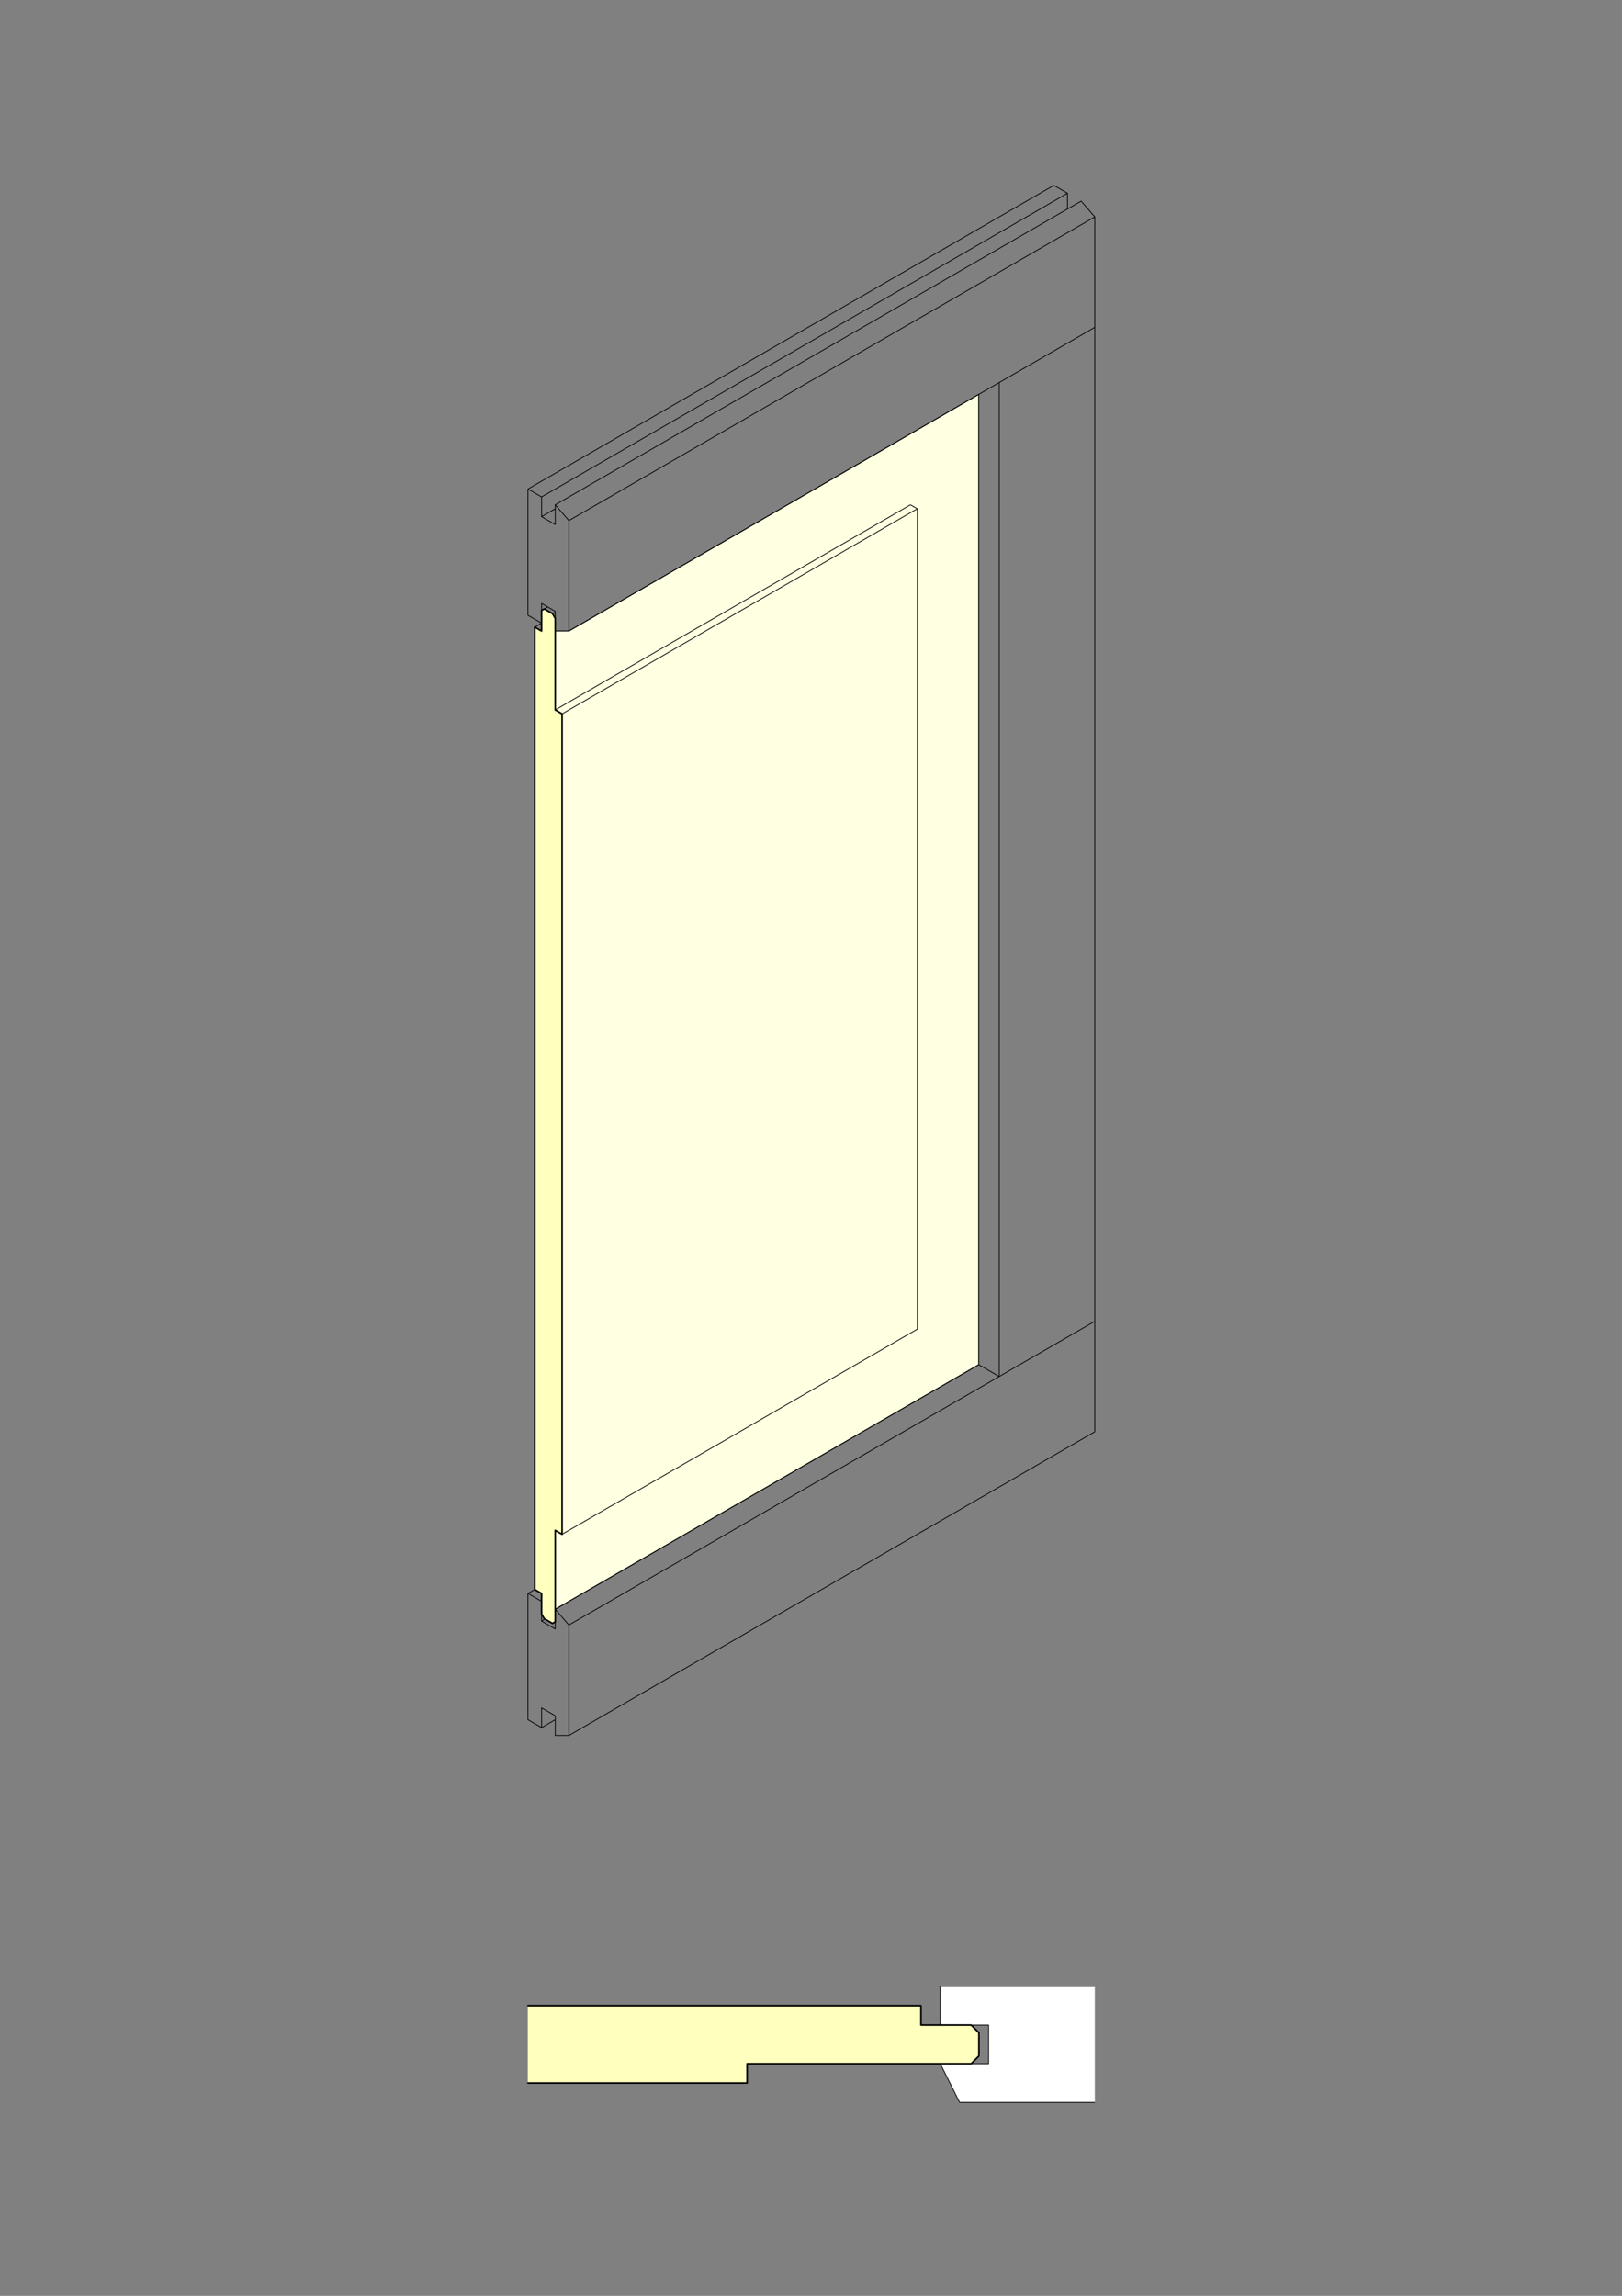 <?xml version="1.0" encoding="UTF-8"?>
<svg xmlns="http://www.w3.org/2000/svg" xmlns:xlink="http://www.w3.org/1999/xlink" id="Ebene_1" version="1.1" viewBox="0 0 595 842">
  <rect x="0" y="0" width="595" height="842" fill="#808080" stroke="none"/>
  <defs>
    <style>
      .st0, .st1, .st2 {
        fill: none;
      }

      .st3 {
        fill: #fff;
      }

      .st3, .st4, .st5 {
        fill-rule: evenodd;
      }

      .st1 {
        stroke-width: .29px;
      }

      .st1, .st2 {
        stroke: #000;
        stroke-linecap: round;
        stroke-linejoin: round;
      }

      .st4 {
        fill: #ffffbe;
      }

      .st5 {
        fill: #ffffe1;
      }

      .st6 {
        clip-path: url(#clippath-1);
      }

      .st7 {
        clip-path: url(#clippath-3);
      }

      .st8 {
        clip-path: url(#clippath-2);
      }

      .st2 {
        stroke-width: .58px;
      }

      .st9 {
        clip-path: url(#clippath);
      }
    </style>
    <clipPath id="clippath">
      <rect class="st0" width="595" height="842"></rect>
    </clipPath>
    <clipPath id="clippath-1">
      <rect class="st0" width="595.2" height="841.68"></rect>
    </clipPath>
    <clipPath id="clippath-2">
      <rect class="st0" x="186.57" y="63.78" width="222.13" height="579.77"></rect>
    </clipPath>
    <clipPath id="clippath-3">
      <rect class="st0" x="193.66" y="714.33" width="207.96" height="70.87"></rect>
    </clipPath>
  </defs>
  <g class="st9">
    <g class="st6">
      <polyline class="st5" points="206.19 562.69 206.19 261.81 203.68 260.36 203.68 231.43 208.69 231.43 359.02 144.64 359.02 500.49 203.68 590.18 203.68 561.25 206.19 562.69"></polyline>
      <polygon class="st1" points="206.19 562.69 206.19 261.81 203.68 260.36 203.68 231.43 208.69 231.43 359.02 144.64 359.02 500.49 203.68 590.18 203.68 561.25 206.19 562.69"></polygon>
      <g class="st8">
        <path class="st1" d="M1803.19-695.26l.05.07.08.11.07.12.06.12.05.12.05.12.03.12.03.12.02.12v.12s0,368.12,0,368.12v.12s-.03.12-.03.12l-.03.12-.03.12-.05.12-.05.12-.06.12-.07.12-.08.11-.05.07M1803.19-692.88l.05-.07.08-.11.07-.12.06-.12.05-.12.05-.12.03-.12.03-.12.02-.12v-.12M1793.17-732.55v-5.79M1769.12-305.52v-365.69M1767.55-670.25l.12-.13M1767.36-670.05l.19-.2M1767.16-669.85l.2-.2M1766.96-669.66l.2-.19M1766.76-669.49l.2-.18M1766.55-669.32l.2-.17M1766.34-669.16l.21-.16M1766.13-669l.21-.15M1765.92-668.86l.21-.14M1762.1-309.58l9.02,5.21v-368M1759.07-662.94l1.63-2.89M1754.4-654.14l4.67-8.8M1744.36-632.46l3.19-7.38,4.26-9.12,2.58-5.19M1742.06-321.15l19.95,11.52M1740.55-622.9l3.81-9.56M1611.77-245.93v-300.88M1611.77-580.37l191.42-110.52M1611.77-212.37l191.42-110.52M1611.77-175.34l191.42-110.52v-442.07M1610.27-213.81l158.85-91.71M1609.29-578.42l.1-.07.1-.08.09-.08.09-.09.08-.1.07-.11.07-.11.06-.12.06-.12.05-.13.05-.14.04-.14.03-.15.03-.15.02-.16v-.16s.02-.17.02-.17v-.17s1.51.29,1.51.29v-37.03l-1.5-1.45,191.42-110.52M1606.76-624.92l191.42-110.52.15.09.15.1.15.1.15.11.14.12.15.12.14.13.14.13.14.14.14.15.13.15.13.16.13.16.12.16.12.17.12.17.11.18.11.18.11.18.1.18.1.18.09.19.08.19.08.19.07.19.07.19.06.19.06.19.05.19.05.19.04.19.03.19.03.18.02.18.02.18v.18s.01.17.01.17l1.5,1.45-191.42,110.52M1606.76-578.64l.15.08.15.07.15.07.15.06.15.05.14.05.14.03.14.03.14.02h.14s.13.02.13.02h.13s.13-.02.13-.02l.12-.02.12-.03.12-.04.12-.05.11-.05,156.53-90.37.21-.13M1609.24-173.35l.11-.07.1-.07.1-.08.09-.09.09-.1.08-.11.07-.11.07-.12.06-.13.06-.13.05-.14.04-.14.04-.15.03-.16.02-.16.02-.17v-.17s.01-.17.01-.17l1.5.29v-37.03l-1.5-1.45v-.17s-.01-.18-.01-.18v-.18s-.04-.18-.04-.18l-.03-.19-.03-.19-.04-.19-.05-.19-.05-.19-.06-.19-.06-.19-.07-.19-.07-.19-.08-.19-.09-.19-.09-.19-.1-.19-.1-.18-.1-.18-.11-.18-.12-.18-.12-.17-.12-.17-.12-.17-.13-.16-.13-.16-.13-.15-.14-.15-.14-.14-.14-.14-.14-.13-.14-.12-.15-.12-.15-.11-.15-.1-.15-.1-.15-.09,155.34-89.69v-357.07M1605.76-585l1-.58M1602.75-586.74l3.01,1.74,1,1.74M1601.75-586.16l2.26-1.3M1601.75-218.15l1,1.74,3.01,1.74,1-.58M1601.75-620.58l5.01,2.89v-7.23l.15.09.15.1.15.1.15.11.15.12.14.12.14.13.14.14.14.14.14.15.13.15.13.16.13.16.12.17.12.17.12.17.12.18.11.18.1.18.1.18.1.19.09.19.09.19.08.19.07.19.07.19.06.19.06.19.05.19.05.19.04.19.03.19.03.18.02.18v.18s.02.18.02.18v.17M1606.76-623.48l-5.01,2.89v-7.23M1601.75-215.55l5.01,2.89v-7.23l.09-4.46.24-4.15.4-4.07.55-4.01.72-3.96.89-3.92.62-2.33,1.5.87,130.29-75.22v-300.88M1603-216.27l-1.25.72v-373.21l5.01,2.89v7.23l.08,4.53.24,4.41.39,4.52.55,4.63.71,4.75.88,4.91.66,3.22,1.5.87,130.29-75.22-1.5-.87-130.29,75.22M1601.75-176.49l5.01-2.89M1601.75-581.53l-5.01-2.89v-46.29l5.01,2.89,191.42-110.52-5.01-2.89-191.42,110.52M1596.74-225.68l5.01-2.89M1801.47-284.86l-.05.11-.06.12-.07.12-.07.11-.08.11-.08.1-.09.09-.1.08-.1.08-.11.06-191.42,110.52-.11.06-.12.05-.12.04-.12.03-.13.02-.13.02h-.13s-.14,0-.14,0h-.14s-.14-.03-.14-.03l-.14-.03-.15-.04-.15-.04-.15-.05-.15-.06-.15-.07-.15-.08-.15-.08v-7.23l-5.01-2.89v7.23l-5.01-2.89v-46.29l5.01,2.89M1101.65-290.23l.05.07.08.11.07.12.06.12.05.12.05.12.04.12.03.12.02.12v.12s0,368.12,0,368.12v.12s-.03.12-.03.12l-.03.12-.04.12-.05.12-.05.12-.06.12-.07.11-.08.11-.05.07M1101.65-287.84l.05-.07.08-.11.07-.12.06-.12.05-.12.05-.12.04-.12.03-.12.02-.12v-.12M1091.63-327.51v-5.79M1067.58,99.51v-365.69M1066.02-265.22l.12-.13M1065.82-265.02l.19-.2M1065.62-264.82l.2-.2M1065.42-264.63l.2-.19M1065.22-264.45l.2-.18M1065.01-264.28l.2-.17M1064.8-264.12l.21-.16M1064.59-263.97l.21-.15M1064.39-263.83l.21-.14M1060.56,95.46v-357.07M1040.52,83.89l29.06,16.78v-368M1039.02-217.87l20.45-43.11M910.23-175.34l191.42-110.52M910.23,192.67l191.42-110.52M910.23,229.7l191.42-110.52v-442.06M910.23-141.78V159.11l130.29-75.22V-217M908.73-213.81l1.5,1.45,191.42-110.52-1.5-1.45-191.42,110.52M908.73-142.64l130.29-75.22,1.5.87-130.29,75.22-1.5-.87M907.75-173.39l.1-.07.1-.08.09-.08.09-.09.08-.1.07-.1.07-.11.06-.12.06-.12.05-.13.05-.14.04-.14.03-.15.03-.15.02-.16.02-.16v-.17s.01-.17.01-.17l1.5.29v-37.03M907.7,231.68l.11-.07.1-.07.1-.08.09-.09.08-.1.08-.11.07-.11.07-.12.06-.13.06-.13.05-.14.04-.14.04-.15.03-.16.02-.16.02-.17v-.17s.01-.17.01-.17l1.5.29v-37.03l-1.5-1.45,158.85-91.71M905.22-219.89l191.42-110.52.15.09.15.1.15.1.15.11.15.12.14.12.14.13.14.13.14.14.14.15.13.15.13.16.13.16.12.17.12.17.12.17.11.18.11.18.11.18.1.18.1.19.09.19.08.19.08.19.08.19.07.19.06.19.06.19.05.19.05.19.04.19.03.19.03.18.02.18.02.18v.18s.01.17.01.17M905.22-173.6l.15.08.15.07.15.07.15.06.15.05.15.04.14.04.14.03.14.02h.14s.13.02.13.02h.13s.13-.02.13-.02l.12-.02.12-.03.12-.04.12-.05.11-.05,156.53-90.37.21-.13M908.73,191.22v-.17s-.01-.18-.01-.18l-.02-.18-.02-.18-.03-.18-.03-.19-.04-.19-.05-.19-.05-.19-.06-.19-.06-.19-.07-.19-.07-.19-.08-.19-.09-.19-.09-.19-.1-.19-.1-.18-.1-.18-.11-.18-.12-.18-.12-.17-.12-.17-.12-.17-.13-.16-.13-.16-.13-.15-.14-.15-.14-.14-.14-.14-.14-.13-.15-.12-.15-.12-.15-.11-.15-.1-.15-.1-.15-.09,155.34-89.69M905.22,185.14l3.51-26.91,1.5.87M905.22-173.6l3.51,30.96M904.22-179.97l1-.58M901.21-181.7l3.01,1.74,1,1.74M900.21-215.55l5.01-2.89M900.21-222.78v7.23l5.01,2.89v-7.23l.15.09.15.1.15.1.15.11.15.12.15.12.14.13.14.14.14.14.14.15.13.15.13.16.13.16.12.17.12.17.12.17.12.18.11.18.1.18.1.18.1.19.09.19.09.19.08.19.07.19.07.19.06.19.06.19.05.19.05.19.04.19.03.19.03.19.02.18.02.18v.18s.01.17.01.17M900.21,189.48l5.01,2.89v-7.23M905.22-173.6v-7.23l-5.01-2.89V189.48l1.25-.72M900.21,228.54v-7.23l5.01,2.89v7.23l.15.08.15.08.15.07.15.06.15.05.15.04.15.04.14.03.14.02h.14s.14.01.14.01h.13s.13-.02.13-.02l.13-.02.12-.03.12-.04.12-.05.11-.06,191.42-110.52.11-.07.1-.07.1-.08.09-.09.08-.1.08-.11.07-.11.07-.12.06-.13.05-.11M900.21-181.12l2.26-1.3M900.21,186.88l1,1.74,3.01,1.74,1-.58M900.21-176.49l-5.01-2.89v-46.29l5.01,2.89,191.42-110.52-5.01-2.89-191.42,110.52M895.2,179.36l5.01-2.89M905.22,225.65l-5.01,2.89-5.01-2.89v-46.29l5.01,2.89M391.59,76.65v-5.79M366.54,140.3v364.53l-7.52-4.34V144.64M208.69,231.43l192.92-111.38M208.69,190.93l192.92-111.38M208.69,595.96l192.92-111.38M206.19,562.69v-300.88M359.02,500.49l-155.34,89.69,5.01,5.79v40.5M203.68,192.38v-7.23M203.68,597.41v-36.16l2.51,1.44,130.29-75.22V186.59M202.68,225.07l1-.58M199.67,223.33l3.01,1.74,1,1.74M198.67,189.48l5.01-2.89M203.68,192.38l-5.01-2.89v-7.23M198.67,594.52l5.01,2.89M203.68,231.43h5.01v-40.5l-5.01-5.79,192.92-111.38,5.01,5.79v445.54l-192.92,111.39h-5.01v-7.23l-5.01-2.89v7.23l5.01-2.89M198.67,223.91l2.25-1.3M198.67,591.91l1,1.74,3.01,1.74,1-.58M196.17,229.99l2.51-1.45M199.92,593.79l-1.25.72v-10.13l-2.51-1.44V229.99l2.51,1.45v-10.13l5.01,2.89v36.16l2.51,1.45,130.29-75.22-2.51-1.45-130.29,75.22M198.67,228.54l-5.01-2.89v-46.29l5.01,2.89,192.92-111.38-5.01-2.89-192.92,111.38M193.66,584.39l2.51-1.44M198.67,633.57l-5.01-2.89v-46.29l5.01,2.89M-335,545.34v364.53l-7.52-4.34v-355.85M-492.85,636.47v-40.5M-492.85,1041.5v-40.5M-342.52,905.52l-155.34,89.69,5.01,5.79,192.92-111.38M-497.86,597.41v-7.23M-497.86,636.47h5.01l192.92-111.39M-498.86,630.1l1-.58M-501.87,628.37l3.01,1.74,1,1.74M-502.87,996.95l1,1.74,3.01,1.74,1-.58M-502.87,628.94l2.25-1.3M-502.87,594.52l5.01-2.89M-502.87,587.28v7.23l5.01,2.89M-502.87,1038.61l5.01-2.89M-507.88,584.39l192.92-111.38,5.01,2.89M-507.88,631.84l5.01,2.89v-8.39l5.01,2.89v373.21l-5.01-2.89M-506.88,631.26l-1,.58v356.43l5.01,2.89v8.39l1.25-.72M-502.87,633.57l-5.01-2.89v-46.29l5.01,2.89,192.92-111.38v5.79M-507.88,989.42l1-.58M-299.92,484.58l-192.92,111.38-5.01-5.79,192.92-111.38,5.01,5.79v445.54l-192.92,111.39h-5.01v-7.23l-5.01-2.89v7.23l-5.01-2.89v-46.29l5.01,2.89"></path>
        <path class="st1" d="M991.41-750.01v1.16l3.01,1.74h2M989.16-748.71l5.01,2.89,12.53-7.23.2-.11.2-.12.21-.12.21-.12.22-.12.22-.12.23-.12.23-.12.24-.12.24-.12.24-.12.25-.12.26-.12.26-.12.27-.12.27-.12.27-.12.28-.13.28-.13.29-.13.3-.13.3-.13.3-.13.31-.13.31-.13.32-.13.32-.13.33-.13.33-.14.34-.13.34-.14.35-.14.35-.14.36-.14.36-.14.36-.14.37-.14.37-.14.38-.14.38-.14.39-.15.39-.14.4-.15.41-.15.41-.15.41-.15.42-.15.42-.15.43-.15.43-.15.43-.15.44-.15.45-.15.45-.16.46-.15.46-.16.47-.16.47-.16.48-.16.48-.16.48-.16.49-.16.49-.16.5-.16,1.5.87,130.29-75.22-10.02-5.79-161.6,93.3M960.34-726.28l.04.02.05.02.04.02.05.02.05.02.05.02.05.02.05.02.05.02.05.02.05.02.05.02.05.02.05.02.05.02.05.02.05.02.05.02.05.02.05.02.05.02.05.02.05.02.06.02.05.02.06.02h.05s.06.03.06.03h.06s.06.03.06.03h.06s.06.03.06.03h.06s.06.03.06.03h.06s.06.02.06.02h.06s.06.02.06.02h.06s.06.02.06.02h.06s.06.02.06.02h.06s.06.02.06.02h.06s.06.02.06.02h.06s.06.01.06.01h.06s.06.01.06.01h.06s.06,0,.06,0h.06s.06,0,.06,0h.06s.06,0,.06,0h.06s.06,0,.06,0h.06s.06,0,.06,0h.12s.06,0,.06,0h.24s.06,0,.06,0h.06s.06,0,.06,0h.06s.06,0,.06,0h.06s.06,0,.06,0h.06s.06,0,.06,0h.06s.06,0,.06,0h.06s.06-.01.06-.01h.06s.06-.01.06-.01h.06s.06-.02.06-.02h.06s.06-.02.06-.02h.06s.06-.02.06-.02h.06s.06-.02.06-.02h.06s.06-.02.06-.02h.06s.06-.02.06-.02h.06s.06-.03.06-.03h.06s.06-.03.06-.03h.06s.06-.03.06-.03l.05-.02h.06s.06-.03.06-.03l.05-.02.06-.02.05-.02.05-.02.05-.02.05-.02.05-.02.05-.02.05-.02.05-.02.05-.02.05-.02.05-.02.05-.02.05-.02.05-.02.05-.02.05-.02.05-.02.05-.02.05-.02.05-.02.04-.02.04-.02.04-.02,2.01.58,32.07-18.52-1-1.16.04-.03.04-.02.04-.03.04-.03.04-.03.04-.03.04-.03.04-.03.04-.03.04-.03.04-.03.04-.03.04-.03.04-.03.03-.03.04-.03.03-.03.03-.03.03-.03.03-.03.03-.03.03-.03.03-.03.03-.03.03-.03.03-.03.03-.03.03-.03.02-.03.03-.03.02-.03.02-.03.02-.03.02-.03.02-.03.02-.03.02-.03.02-.03.02-.03.02-.03.02-.03.02-.03.02-.03v-.03s.03-.04.03-.04v-.03s.03-.03.03-.03v-.03s.02-.04.02-.04v-.03s.02-.04.02-.04v-.03s.02-.04.02-.04v-.03s.01-.04.01-.04v-.03s.01-.04.01-.04v-.03s0-.04,0-.04v-.04s0-.03,0-.03v-.07s0-.07,0-.07v-.04s0-.03,0-.03v-.04s0-.03,0-.03v-.04s0-.04,0-.04v-.03s-.01-.04-.01-.04v-.03s-.01-.04-.01-.04v-.03s-.02-.04-.02-.04v-.03s-.02-.04-.02-.04v-.03s-.02-.03-.02-.03v-.04s-.03-.03-.03-.03v-.03s-.03-.03-.03-.03l-.02-.04-.02-.03-.02-.03-.02-.03-.02-.03-.02-.03-.02-.03-.02-.03-.02-.03-.02-.03-.02-.03-.02-.03-.02-.03-.03-.03-.02-.03-.03-.03-.03-.03-.03-.03-.03-.03-.03-.03-.03-.03-.03-.03-.03-.03-.03-.03-.03-.03-.03-.03-.03-.03-.04-.03-.03-.03-.04-.03-.04-.03-.04-.03-.04-.03-.04-.03-.04-.03-.04-.03-.04-.03-.04-.03-.04-.03-.04-.02-.04-.03-.04-.03-.04-.02M959.34-731.49h2l3.01,1.74v1.16M955.33-729.18l-2.51-4.34,35.08-20.25,7.52,1.44M799.99-639.49l10.02,5.79,130.29-75.22-1.5-.87.28-.29.28-.29.28-.28.28-.28.28-.28.27-.27.27-.27.27-.27.27-.27.27-.26.27-.26.27-.26.27-.25.26-.25.26-.25.26-.25.26-.24.26-.24.26-.24.25-.24.25-.23.25-.23.25-.23.25-.23.25-.22.25-.22.25-.22.24-.21.24-.21.24-.21.24-.21.24-.2.24-.2.24-.2.24-.19.24-.19.23-.19.23-.18.23-.18.23-.18.23-.18.23-.18.23-.17.22-.17.22-.17.22-.16.22-.16.22-.16.22-.16.22-.15.21-.15.21-.15.21-.14.21-.14.21-.14.21-.14.21-.13.2-.13.2-.13.2-.12.2-.12.2-.12.2-.12.19-.12,12.53-7.23-5.01-2.89-161.6,93.3M289.87-344.97v1.16l3.01,1.74h2M287.62-343.67l5.01,2.89,6.26-3.62,28.56-12.44,1.5.87,130.29-75.22-10.02-5.79-161.6,93.3M258.8-321.25l.04.02.05.02.04.02.05.02.05.02.05.02.05.02.05.02.05.02.05.02.05.02.05.02.05.02.05.02.05.02.05.02.05.02.05.02.05.02.05.02.05.02.05.02.05.02.06.02.05.02.06.02h.05s.06.03.06.03h.06s.06.03.06.03h.06s.06.03.06.03h.06s.06.03.06.03h.06s.06.02.06.02h.06s.06.02.06.02h.06s.06.02.06.02h.06s.06.02.06.02h.06s.06.02.06.02h.06s.06.02.06.02h.06s.06.01.06.01h.06s.06.01.06.01h.06s.06,0,.06,0h.06s.06,0,.06,0h.06s.06,0,.06,0h.06s.06,0,.06,0h.06s.06,0,.06,0h.12s.06,0,.06,0h.24s.06,0,.06,0h.06s.06,0,.06,0h.06s.06,0,.06,0h.06s.06,0,.06,0h.06s.06,0,.06,0h.06s.06,0,.06,0h.06s.06-.01.06-.01h.06s.06-.01.06-.01h.06s.06-.02.06-.02h.06s.06-.02.06-.02h.06s.06-.02.06-.02h.06s.06-.02.06-.02h.06s.06-.02.06-.02h.06s.06-.02.06-.02h.06s.06-.03.06-.03h.06s.06-.03.06-.03h.06s.06-.03.06-.03l.06-.02h.05s.06-.03.06-.03l.05-.02.06-.02.05-.02.05-.02.05-.02.05-.02.05-.02.05-.02.05-.02.05-.02.05-.02.05-.02.05-.02.05-.02.05-.02.05-.02.05-.02.05-.02.05-.02.05-.02.05-.02.05-.02.04-.02.04-.02.04-.02,2.01.58,32.07-18.52-1-1.16.04-.03.04-.02.04-.03.04-.03.04-.03.04-.03.04-.03.04-.03.04-.03.04-.03.04-.03.04-.03.04-.03.04-.03.04-.03.03-.03.03-.03.03-.03.03-.03.03-.03.03-.03.03-.03.03-.03.03-.03.03-.03.03-.03.03-.03.03-.03.02-.03.03-.03.02-.03.02-.03.02-.03.02-.03.02-.03.02-.03.02-.03.02-.03.02-.03.02-.03.02-.03.02-.03.02-.03v-.03s.03-.03.03-.03v-.04s.03-.03.03-.03v-.03s.02-.04.02-.04v-.03s.02-.04.02-.04v-.03s.02-.04.02-.04v-.03s.02-.04.02-.04v-.03s0-.04,0-.04v-.03s0-.04,0-.04v-.04s0-.03,0-.03v-.07s0-.07,0-.07v-.03s0-.04,0-.04v-.04s0-.03,0-.03v-.04s0-.04,0-.04v-.03s0-.04,0-.04v-.03s-.02-.04-.02-.04v-.03s-.02-.04-.02-.04v-.03s-.02-.04-.02-.04v-.03s-.02-.03-.02-.03v-.04s-.03-.03-.03-.03v-.03s-.03-.03-.03-.03l-.02-.03-.02-.04-.02-.03-.02-.03-.02-.03-.02-.03-.02-.03-.02-.03-.02-.03-.02-.03-.02-.03-.02-.03-.02-.03-.03-.03-.02-.03-.03-.03-.03-.03-.03-.03-.03-.03-.03-.03-.03-.03-.03-.03-.03-.03-.03-.03-.03-.03-.03-.03-.03-.03-.03-.03-.04-.03-.04-.03-.04-.03-.04-.03-.04-.03-.04-.03-.04-.03-.04-.03-.04-.03-.04-.03-.04-.03-.04-.02-.04-.03-.04-.03-.04-.02M257.8-326.46h2l3.01,1.74v1.16M293.88-347.29l-7.52-1.45-35.08,20.25,2.51,4.34M98.45-234.46l10.02,5.79,130.29-75.22-1.5-.87,21.55-16.49,6.26-3.62-5.01-2.89-161.6,93.3M-406.66,62.95h-2l-3-1.74v-1.16M-413.92,61.36l5.01,2.89,31.32-18.08,2.51,1.45L-244.8-27.6l-10.02-5.79-152.83,88.24,2.51,1.45-8.77,5.06M-442.74,83.78l7.52,1.45,35.08-20.25-2.51-4.34M-443.74,78.58h2l3.01,1.74v1.16M-407.66,57.75l-7.52-1.45-35.08,20.25,2.51,4.34M-605.59,169.13l152.84-88.24,2.51,1.45,8.77-5.06,5.01,2.89-31.32,18.08,2.51,1.45-130.29,75.22-10.02-5.79M-1113.21,465.09v1.16l3,1.74h2.01M-1115.46,466.39l5.01,2.89,161.6-93.3-10.02-5.79-154.34,89.11,5.01,2.89-7.27,4.19M-1144.27,488.82l7.51,1.45,35.08-20.25-2.51-4.34M-1145.28,483.61h2l3.01,1.74v1.16M-1109.2,462.78l-7.52-1.45-35.08,20.25,2.51,4.34M-1309.64,572.72l10.02,5.79,161.6-93.3-5.01-2.89-7.27,4.2-5.01-2.89-154.34,89.11"></path>
      </g>
      <polyline class="st4" points="203.68 561.25 206.19 562.69 206.19 261.81 203.68 260.36 203.68 226.8 202.68 225.07 199.67 223.33 198.67 223.91 198.67 231.43 196.17 229.99 196.17 582.95 198.67 584.39 198.67 591.91 199.67 593.65 202.68 595.38 203.68 594.81 203.68 561.25"></polyline>
      <polygon class="st2" points="203.68 561.25 206.19 562.69 206.19 261.81 203.68 260.36 203.68 226.8 202.68 225.07 199.67 223.33 198.67 223.91 198.67 231.43 196.17 229.99 196.17 582.95 198.67 584.39 198.67 591.91 199.67 593.65 202.68 595.38 203.68 594.81 203.68 561.25"></polygon>
      <g class="st7">
        <polyline class="st3" points="337.84 735.59 337.84 742.68 356.26 742.68 359.1 745.51 359.1 754.02 356.26 756.85 274.06 756.85 274.06 763.94 -94.45 763.94 -94.45 735.59 337.84 735.59"></polyline>
        <polygon class="st1" points="337.84 735.59 337.84 742.68 356.26 742.68 359.1 745.51 359.1 754.02 356.26 756.85 274.06 756.85 274.06 763.94 -94.45 763.94 -94.45 735.59 337.84 735.59"></polygon>
        <polyline class="st3" points="344.92 742.68 344.92 728.5 458.31 728.5 458.31 742.68 440.59 742.68 440.59 756.85 458.31 756.85 451.22 771.02 352.01 771.02 344.92 756.85 362.64 756.85 362.64 742.68 344.92 742.68"></polyline>
        <polygon class="st1" points="344.92 742.68 344.92 728.5 458.31 728.5 458.31 742.68 440.59 742.68 440.59 756.85 458.31 756.85 451.22 771.02 352.01 771.02 344.92 756.85 362.64 756.85 362.64 742.68 344.92 742.68"></polygon>
      </g>
      <polyline class="st4" points="193.66 735.59 337.84 735.59 337.84 742.68 356.26 742.68 359.1 745.51 359.1 754.02 356.26 756.85 274.06 756.85 274.06 763.94 193.66 763.94"></polyline>
      <polyline class="st2" points="193.66 735.59 337.84 735.59 337.84 742.68 356.26 742.68 359.1 745.51 359.1 754.02 356.26 756.85 274.06 756.85 274.06 763.94 193.66 763.94"></polyline>
    </g>
  </g>
</svg>
